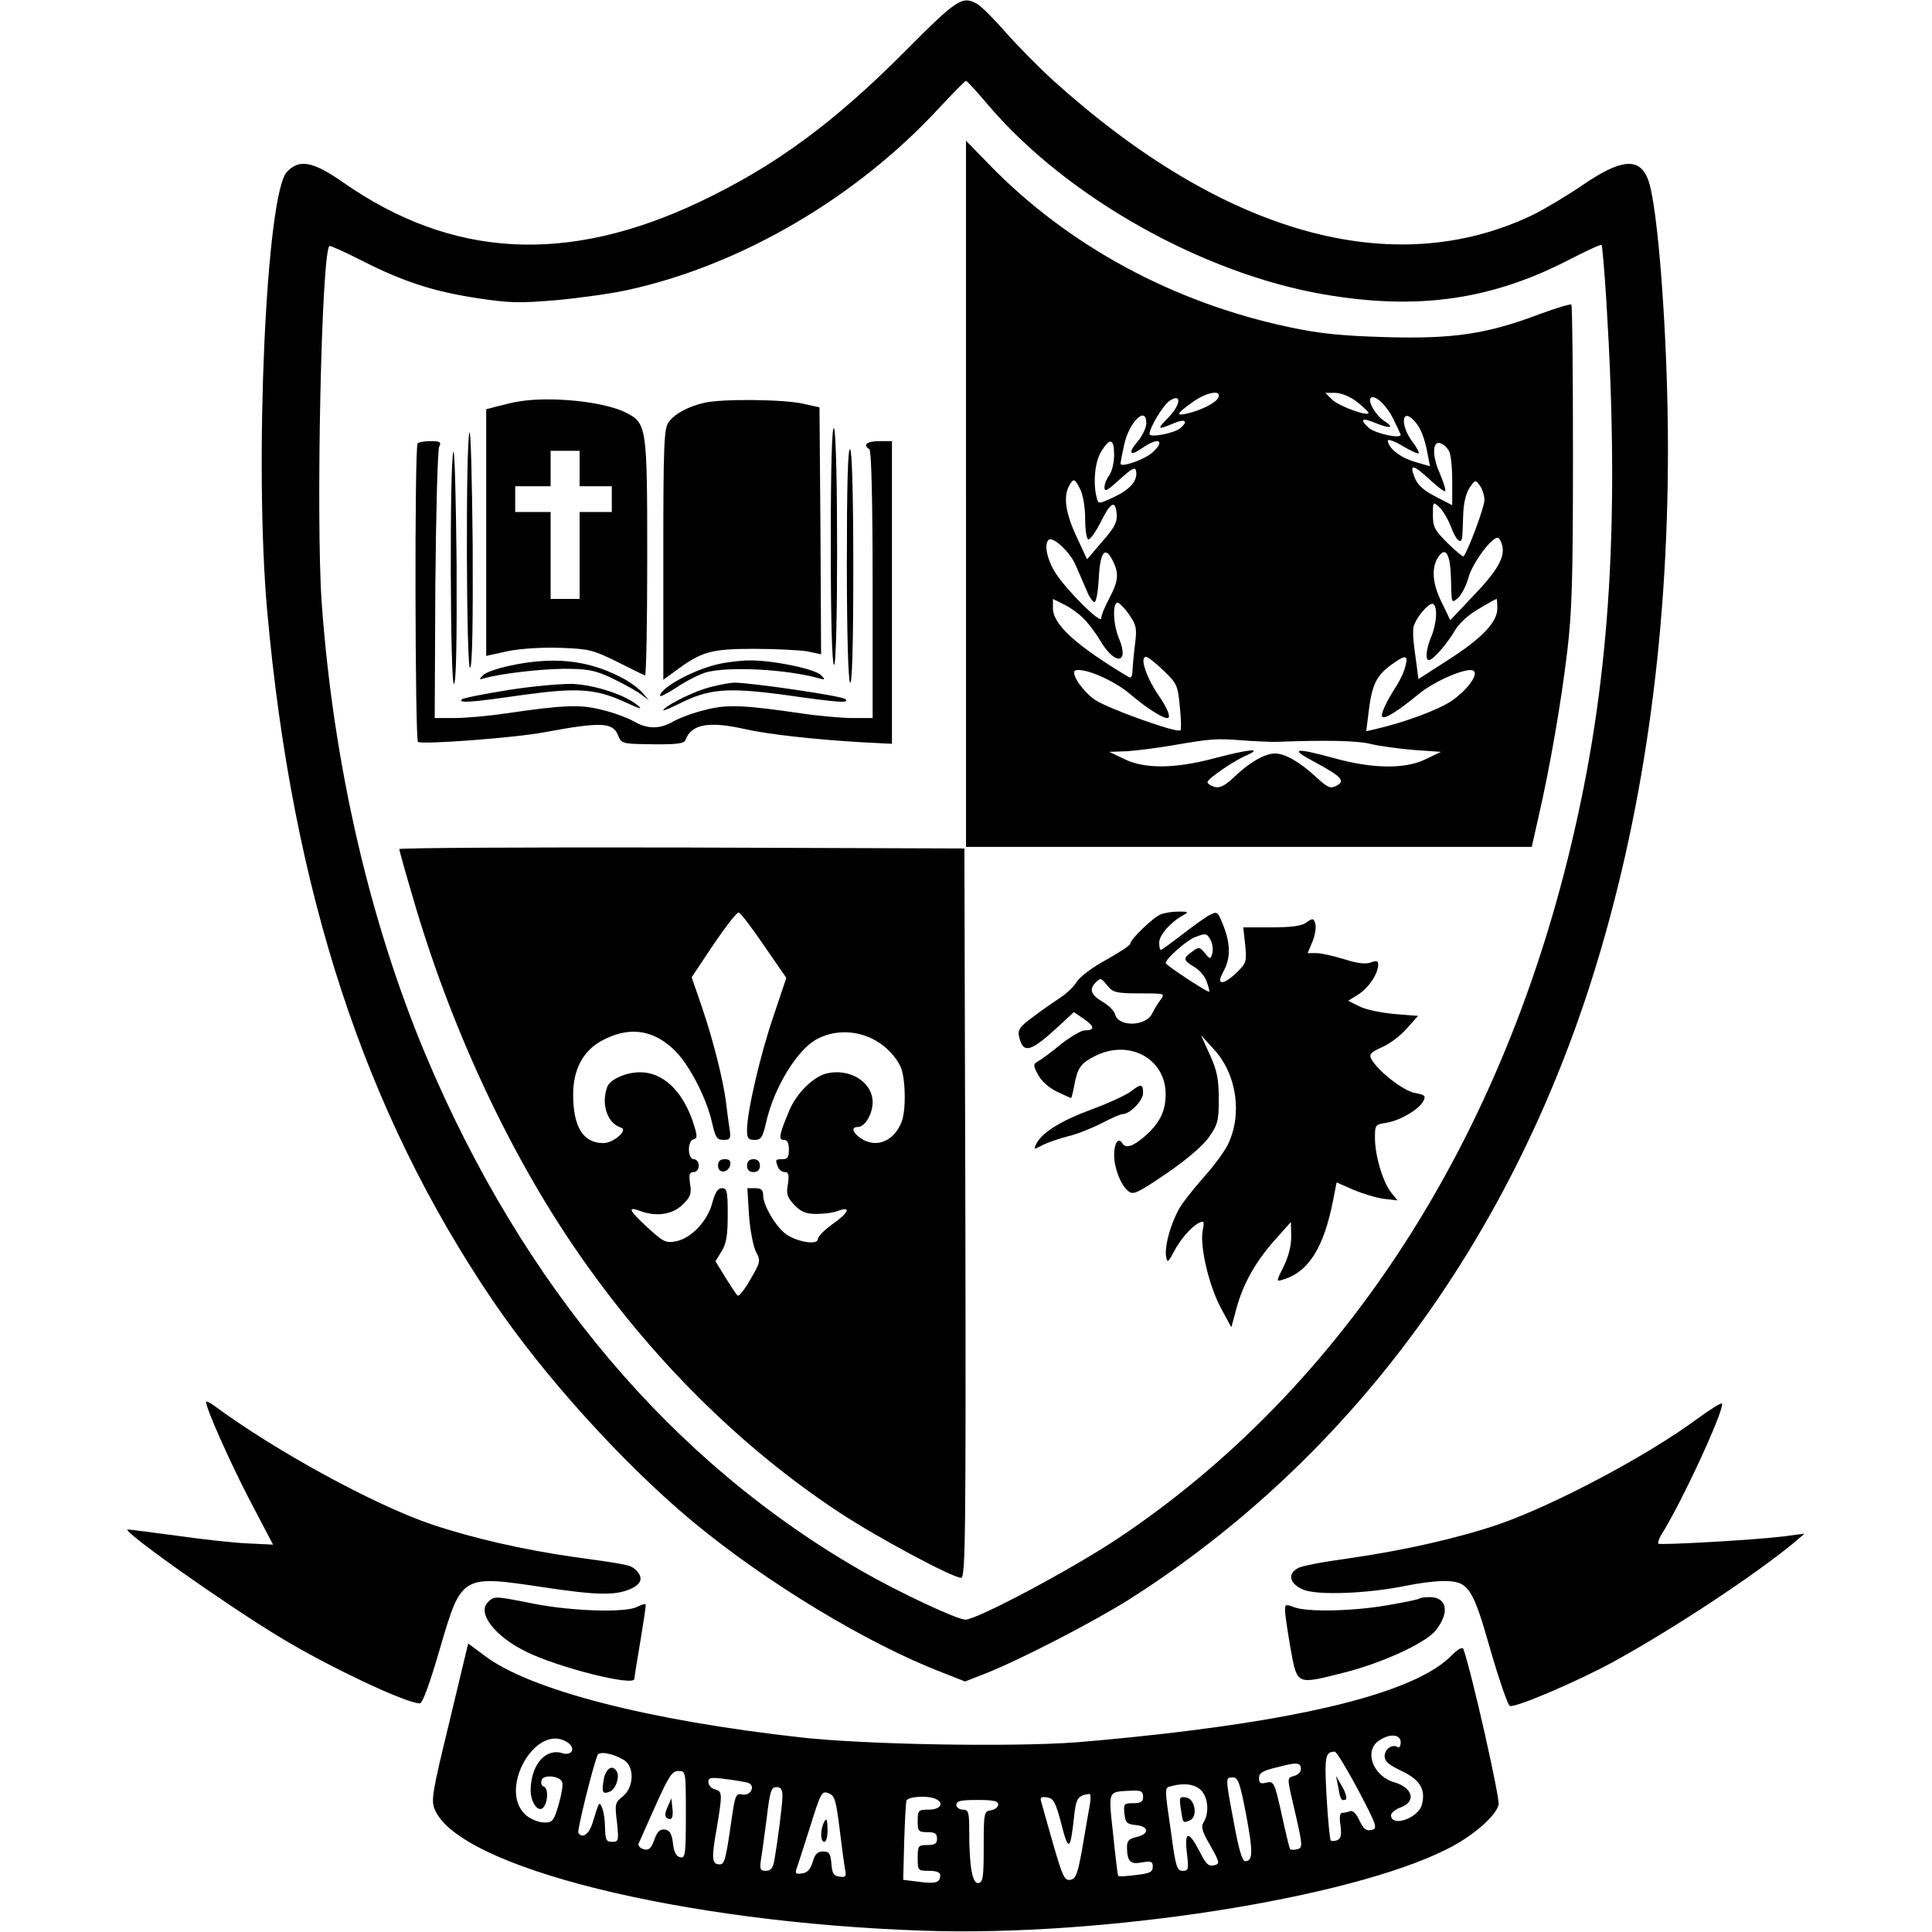 <?xml version="1.0" standalone="no"?>
<!DOCTYPE svg PUBLIC "-//W3C//DTD SVG 20010904//EN"
 "http://www.w3.org/TR/2001/REC-SVG-20010904/DTD/svg10.dtd">
<svg version="1.0" xmlns="http://www.w3.org/2000/svg"
 width="600pt" height="600pt" viewBox="0 0 600 600"
 preserveAspectRatio="xMidYMid meet">
<g transform="translate(0,600) scale(0.1,-0.1)"
fill="#000000" stroke="none">
<path d="M2812 5842 c-223 -224 -404 -357 -637 -468 -412 -196 -771 -177
-1110 60 -93 65 -136 73 -174 32 -65 -69 -102 -911 -61 -1366 79 -872 302
-1552 701 -2140 160 -236 407 -508 621 -686 227 -188 540 -378 774 -468 l71
-28 69 27 c107 43 328 157 441 228 675 429 1174 1098 1437 1927 157 497 236
1047 236 1645 0 344 -31 759 -62 838 -27 69 -83 64 -202 -17 -51 -35 -122 -77
-157 -94 -433 -207 -960 -59 -1488 418 -45 41 -112 109 -148 150 -36 41 -75
80 -87 87 -47 27 -62 18 -224 -145z m261 -173 c243 -283 662 -518 1037 -583
295 -51 526 -17 772 112 49 25 90 44 92 41 2 -2 9 -83 15 -179 41 -668 12
-1154 -99 -1638 -218 -959 -718 -1733 -1420 -2201 -143 -95 -436 -251 -472
-251 -25 0 -205 84 -318 149 -592 338 -1057 888 -1359 1607 -174 416 -286 903
-322 1403 -18 256 -1 1083 24 1107 2 2 47 -18 100 -45 127 -65 225 -97 360
-117 97 -15 129 -16 247 -6 74 7 174 21 222 32 350 77 707 286 963 563 44 47
82 86 85 86 3 0 36 -36 73 -80z"/>
<path d="M3000 4466 l0 -1096 878 0 879 0 21 93 c35 152 70 353 89 512 15 125
18 228 18 612 0 254 -2 464 -5 467 -3 3 -48 -11 -100 -30 -161 -61 -266 -77
-475 -71 -140 4 -207 11 -301 31 -360 76 -687 253 -931 504 l-73 75 0 -1097z
m784 300 c-6 -16 -53 -40 -96 -50 -38 -9 -35 -1 14 34 44 32 92 41 82 16z
m429 -13 c20 -16 36 -31 37 -35 0 -13 -94 21 -114 42 l-20 20 30 0 c18 0 46
-11 67 -27z m-584 -49 c-37 -38 -36 -40 15 -19 37 16 48 7 21 -15 -19 -16 -95
-30 -95 -18 0 20 41 88 62 103 38 26 36 -11 -3 -51z m698 -5 c12 -24 22 -46
23 -49 1 -14 -81 4 -100 22 -29 27 -20 32 25 13 45 -18 57 -13 22 9 -25 17
-50 60 -40 70 12 12 48 -21 70 -65z m-767 -13 c0 -14 -12 -39 -26 -56 -33 -38
-25 -49 14 -21 50 35 73 23 30 -15 -25 -22 -98 -47 -98 -34 0 5 5 31 11 58 15
71 69 124 69 68z m833 6 c19 -20 32 -54 41 -104 l7 -36 -48 14 c-45 13 -83 44
-83 66 0 5 21 -2 46 -17 25 -15 47 -25 50 -23 2 3 -7 20 -21 38 -38 52 -31
106 8 62z m-933 -105 c0 -24 -7 -52 -15 -63 -8 -10 -15 -27 -15 -38 0 -15 10
-9 47 25 38 34 48 40 51 27 6 -30 -17 -57 -67 -81 -50 -23 -50 -23 -55 -3 -12
45 -6 112 14 144 27 44 40 40 40 -11z m1040 12 c6 -10 10 -52 10 -93 l0 -75
-52 27 c-37 19 -56 36 -65 60 -17 43 -4 40 48 -8 23 -22 45 -38 47 -35 3 2 -5
28 -17 56 -25 56 -22 103 4 92 9 -3 20 -14 25 -24z m-1145 -119 c8 -16 15 -55
15 -89 0 -33 4 -62 9 -66 5 -3 22 20 38 51 32 65 47 73 51 28 2 -25 -6 -42
-45 -86 l-47 -55 -33 71 c-34 73 -41 123 -23 157 14 25 17 24 35 -11z m1255
-33 c0 -22 -51 -159 -65 -175 -2 -2 -24 17 -49 41 -40 40 -46 50 -46 88 0 41
0 42 20 24 10 -9 27 -37 36 -61 16 -43 33 -57 35 -31 1 6 2 37 3 67 1 36 8 66
19 84 18 26 19 27 32 9 8 -10 15 -31 15 -46z m-1270 -201 c10 -22 25 -58 34
-78 8 -21 20 -38 25 -38 5 0 11 31 13 70 4 84 19 106 42 62 22 -42 20 -65 -9
-120 -14 -26 -25 -53 -25 -62 0 -20 -105 84 -141 139 -27 42 -37 89 -23 104
13 13 66 -36 84 -77z m1325 61 c10 -37 -15 -80 -91 -159 l-70 -74 -28 58 c-30
61 -31 112 -5 144 20 25 33 -1 35 -69 2 -84 1 -82 23 -63 10 9 25 38 32 64 12
43 70 122 90 122 5 0 11 -11 14 -23z m-1294 -234 c14 -15 36 -45 48 -66 45
-74 88 -68 57 8 -20 46 -22 119 -3 113 6 -3 23 -20 35 -39 21 -30 23 -41 17
-89 -4 -30 -7 -67 -8 -82 0 -17 -4 -25 -11 -21 -161 96 -236 163 -236 214 l0
29 38 -19 c20 -10 49 -32 63 -48z m1279 37 c0 -42 -48 -93 -155 -161 l-90 -58
-6 47 c-11 77 -11 86 -10 109 1 26 49 85 62 77 14 -8 11 -60 -6 -101 -16 -39
-20 -73 -7 -73 12 0 56 50 81 93 14 23 44 50 75 67 28 17 52 30 54 30 1 0 2
-13 2 -30z m-1037 -192 c42 -40 45 -47 51 -112 4 -38 5 -71 2 -74 -10 -10
-227 68 -266 95 -40 28 -77 85 -60 91 27 9 120 -31 169 -73 48 -41 100 -75
116 -75 13 0 2 29 -30 75 -36 54 -56 115 -36 115 6 0 30 -19 54 -42z m752 15
c-3 -16 -15 -41 -25 -58 -35 -54 -54 -95 -47 -101 8 -8 49 18 116 73 51 41
154 84 168 69 14 -13 -22 -61 -71 -94 -41 -27 -142 -65 -237 -87 l-26 -6 8 65
c10 79 23 107 69 141 44 32 54 32 45 -2z m-405 -237 c156 6 253 4 295 -6 28
-7 88 -15 135 -19 l85 -6 -46 -22 c-63 -32 -165 -31 -284 2 -124 34 -142 31
-65 -10 87 -47 99 -60 71 -75 -20 -10 -27 -7 -65 28 -50 46 -96 72 -126 72
-32 0 -80 -28 -125 -71 -30 -29 -46 -37 -63 -33 -12 4 -22 10 -22 15 0 10 80
66 123 84 51 23 4 18 -102 -10 -124 -33 -218 -33 -280 -2 l-46 22 55 2 c30 2
93 10 140 18 122 21 137 22 215 16 39 -3 86 -5 105 -5z"/>
<path d="M1610 4753 c-14 -2 -42 -9 -62 -14 l-38 -10 0 -383 0 -383 68 15 c41
8 105 12 163 10 89 -3 102 -7 175 -43 44 -22 82 -41 87 -43 4 -2 7 161 7 362
0 414 -1 421 -67 455 -68 34 -233 51 -333 34z m190 -208 l0 -55 50 0 50 0 0
-40 0 -40 -50 0 -50 0 0 -135 0 -135 -45 0 -45 0 0 135 0 135 -55 0 -55 0 0
40 0 40 55 0 55 0 0 55 0 55 45 0 45 0 0 -55z"/>
<path d="M2187 4749 c-52 -12 -93 -35 -111 -61 -14 -19 -16 -75 -16 -411 l0
-388 33 24 c84 63 113 72 247 72 69 0 144 -4 168 -8 l42 -9 -2 384 -3 383 -50
11 c-59 14 -254 16 -308 3z"/>
<path d="M2580 4313 c0 -237 4 -374 10 -378 13 -8 13 714 0 735 -6 10 -10
-113 -10 -357z"/>
<path d="M1458 4657 c-12 -29 -10 -743 2 -731 7 7 9 140 8 380 -2 203 -6 361
-10 351z"/>
<path d="M1297 4623 c-10 -9 -8 -921 1 -927 14 -9 305 13 393 30 178 33 213
31 229 -11 9 -23 15 -25 82 -26 98 -2 122 1 127 13 17 49 73 59 183 34 70 -16
211 -32 361 -41 l97 -5 0 470 0 470 -40 0 c-38 0 -52 -12 -30 -25 6 -4 10
-155 10 -421 l0 -414 -60 0 c-33 0 -104 6 -158 14 -184 27 -235 29 -303 11
-35 -8 -79 -25 -97 -35 -42 -25 -82 -25 -124 0 -18 10 -62 27 -97 35 -68 18
-119 16 -303 -11 -54 -8 -125 -14 -158 -14 l-60 0 2 413 c2 226 7 420 12 430
7 14 3 17 -26 17 -19 0 -38 -3 -41 -7z"/>
<path d="M1408 4597 c-12 -29 -10 -733 2 -721 7 7 9 138 8 375 -2 200 -6 356
-10 346z"/>
<path d="M2630 4253 c0 -214 4 -364 10 -373 6 -10 10 111 10 352 0 234 -4 369
-10 373 -7 4 -10 -116 -10 -352z"/>
<path d="M1585 3933 c-38 -8 -77 -21 -85 -30 -13 -13 -13 -15 5 -9 51 14 168
28 246 29 72 0 94 -4 143 -26 31 -15 71 -36 89 -48 l32 -23 -23 26 c-12 13
-43 35 -68 47 -103 52 -207 62 -339 34z"/>
<path d="M2224 3936 c-76 -19 -174 -73 -174 -97 0 -4 23 8 51 26 28 19 69 40
92 47 69 19 250 10 352 -19 18 -5 18 -3 5 10 -19 20 -153 47 -222 46 -29 0
-76 -6 -104 -13z"/>
<path d="M1578 3857 c-75 -12 -140 -25 -144 -29 -11 -12 25 -10 184 13 173 24
230 21 322 -21 48 -22 58 -25 40 -10 -41 33 -131 62 -200 66 -36 1 -127 -7
-202 -19z"/>
<path d="M2188 3861 c-52 -17 -128 -57 -128 -67 0 -2 22 7 48 20 93 47 149 52
328 28 176 -25 203 -26 189 -13 -11 10 -293 51 -345 51 -19 -1 -60 -9 -92 -19z"/>
<path d="M1240 3363 c0 -3 18 -69 41 -146 115 -399 296 -789 507 -1097 229
-334 510 -614 820 -818 117 -77 350 -202 377 -202 13 0 15 125 13 1133 l-3
1132 -877 3 c-483 1 -878 -1 -878 -5z m1133 -300 l69 -100 -40 -119 c-41 -120
-82 -296 -82 -353 0 -26 4 -31 23 -31 21 0 25 7 36 53 24 109 98 230 160 261
92 47 208 9 257 -85 16 -32 19 -135 4 -173 -23 -61 -81 -84 -128 -50 -25 17
-29 34 -8 34 22 0 46 40 46 77 0 63 -72 107 -144 89 -40 -10 -92 -61 -114
-113 -33 -78 -35 -93 -18 -93 11 0 16 -9 16 -30 0 -23 -4 -30 -20 -30 -22 0
-23 -1 -14 -24 3 -9 13 -16 21 -16 12 0 14 -8 10 -37 -6 -32 -2 -42 20 -65 21
-22 36 -28 69 -28 24 0 54 4 68 10 41 15 31 -7 -19 -42 -25 -18 -45 -38 -45
-46 0 -20 -66 -9 -100 16 -31 23 -70 89 -70 120 0 17 -6 22 -25 22 l-24 0 5
-82 c3 -46 13 -97 21 -114 16 -30 15 -33 -17 -88 -18 -32 -36 -54 -40 -49 -4
4 -21 30 -38 57 l-30 49 19 31 c15 24 19 50 19 114 0 72 -2 82 -18 82 -13 0
-21 -13 -30 -46 -15 -57 -66 -110 -113 -119 -31 -6 -39 -2 -87 42 -58 53 -65
67 -26 53 51 -20 103 -12 134 19 25 24 28 34 23 65 -4 29 -2 36 11 36 9 0 16
8 16 20 0 11 -7 20 -15 20 -20 0 -21 57 -1 62 13 3 12 11 -3 57 -33 95 -93
151 -163 151 -44 0 -93 -22 -102 -45 -20 -54 0 -114 43 -127 23 -7 -24 -48
-55 -48 -63 0 -94 50 -94 151 0 77 30 134 87 166 82 45 156 38 223 -24 46 -41
103 -149 121 -228 11 -48 15 -55 36 -55 21 0 23 4 19 33 -3 17 -8 55 -11 82
-9 71 -40 195 -76 300 l-31 90 68 102 c38 56 73 101 78 99 6 -1 41 -47 79
-103z"/>
<path d="M2230 2379 c0 -25 33 -22 38 4 2 12 -3 17 -17 17 -15 0 -21 -6 -21
-21z"/>
<path d="M2320 2380 c0 -13 7 -20 20 -20 13 0 20 7 20 20 0 13 -7 20 -20 20
-13 0 -20 -7 -20 -20z"/>
<path d="M3604 3160 c-23 -9 -94 -78 -94 -91 0 -5 -34 -27 -75 -50 -41 -22
-82 -53 -91 -68 -8 -14 -32 -37 -52 -50 -20 -13 -59 -40 -85 -60 -41 -30 -47
-40 -42 -61 13 -54 35 -48 125 35 l45 42 32 -22 c33 -23 34 -35 1 -35 -10 0
-42 -19 -72 -42 -29 -24 -61 -48 -71 -53 -17 -10 -17 -13 -1 -43 10 -19 33
-40 58 -52 23 -11 43 -20 44 -20 2 0 6 17 10 38 10 55 20 70 64 92 106 54 220
-7 220 -118 0 -53 -18 -90 -65 -131 -37 -32 -59 -39 -70 -21 -12 19 -25 -1
-25 -36 0 -41 20 -94 44 -113 15 -13 28 -7 119 55 63 43 113 86 132 113 27 39
30 50 30 119 0 62 -6 89 -28 137 l-27 60 40 -44 c72 -78 89 -205 42 -298 -11
-21 -40 -61 -65 -89 -24 -27 -58 -68 -75 -92 -31 -44 -58 -132 -50 -167 3 -17
7 -14 22 15 21 40 53 78 79 92 16 8 18 6 12 -24 -9 -49 19 -169 56 -239 l33
-61 16 59 c21 77 60 146 120 213 l49 55 1 -46 c0 -29 -9 -63 -24 -93 -23 -46
-23 -47 -2 -40 79 23 127 98 156 246 l11 56 52 -23 c29 -12 71 -25 94 -28 l43
-5 -20 25 c-26 33 -50 115 -50 169 0 40 1 42 35 47 43 7 101 41 115 67 9 17 5
20 -27 26 -36 7 -114 68 -134 105 -8 15 -2 21 33 37 24 10 58 36 77 58 l35 39
-75 6 c-41 4 -90 14 -108 24 l-34 17 32 20 c32 21 61 64 61 92 0 12 -5 14 -23
7 -15 -6 -42 -3 -82 10 -33 10 -72 19 -87 19 l-27 0 15 36 c8 19 12 44 9 55
-6 18 -8 18 -28 4 -15 -11 -47 -15 -109 -15 l-87 0 6 -54 c5 -51 4 -57 -25
-85 -17 -17 -37 -31 -45 -31 -12 0 -11 7 5 38 21 41 19 87 -7 148 -13 32 -16
34 -37 23 -13 -6 -51 -34 -85 -60 -35 -27 -65 -49 -68 -49 -3 0 -5 10 -5 23 0
23 36 64 75 85 18 10 16 11 -15 11 -19 0 -45 -4 -56 -9z m156 -80 c6 -12 8
-30 5 -41 -6 -19 -7 -19 -23 1 -16 19 -19 20 -39 5 -30 -21 -29 -27 6 -48 16
-9 34 -30 39 -47 6 -16 9 -30 7 -30 -9 0 -135 83 -135 89 0 13 64 70 90 80 35
14 38 13 50 -9z m-320 -142 c16 -20 27 -23 99 -23 78 0 80 0 65 -20 -8 -11
-20 -30 -26 -43 -20 -40 -105 -42 -115 -2 -3 11 -20 28 -39 39 -36 21 -42 39
-22 59 16 16 17 16 38 -10z"/>
<path d="M3510 2609 c-14 -10 -67 -35 -119 -54 -97 -36 -153 -71 -172 -106
-10 -20 -9 -20 19 -5 16 8 51 20 78 27 27 6 74 25 104 40 30 16 60 29 66 29
23 0 64 42 64 66 0 29 -7 29 -40 3z"/>
<path d="M640 1646 c0 -20 72 -182 134 -302 l74 -141 -82 4 c-44 2 -143 13
-219 24 -76 10 -144 19 -150 19 -25 0 299 -230 473 -335 150 -91 391 -205 434
-205 8 0 30 59 61 166 69 235 66 233 327 194 159 -24 217 -25 263 -6 38 16 44
36 20 60 -17 16 -22 17 -195 41 -154 22 -312 58 -440 101 -179 61 -485 228
-677 370 -13 9 -23 14 -23 10z"/>
<path d="M5270 1593 c-156 -115 -443 -267 -616 -327 -126 -43 -294 -81 -468
-106 -74 -10 -144 -23 -155 -30 -34 -18 -26 -49 17 -67 44 -18 200 -12 317 12
38 8 91 15 117 15 79 0 91 -18 147 -215 27 -93 54 -171 60 -173 18 -6 212 77
325 139 187 103 439 270 556 367 l34 29 -70 -9 c-91 -11 -378 -27 -384 -22 -2
3 2 15 9 27 64 101 196 388 189 408 -2 4 -37 -18 -78 -48z"/>
<path d="M1515 1024 c-34 -34 23 -107 120 -154 102 -50 335 -108 335 -84 0 5
9 59 19 119 10 61 18 111 16 113 -2 2 -13 -2 -26 -8 -34 -19 -200 -14 -319 9
-126 25 -125 25 -145 5z"/>
<path d="M4409 1036 c-2 -3 -47 -12 -99 -21 -108 -19 -252 -22 -292 -6 -26 10
-28 8 -27 -12 0 -12 8 -65 17 -117 21 -114 17 -112 164 -75 120 30 257 93 287
132 44 55 35 103 -19 103 -14 0 -29 -2 -31 -4z"/>
<path d="M1396 654 c-53 -218 -58 -245 -46 -273 74 -180 767 -352 1520 -377
557 -19 1319 100 1623 253 79 39 152 102 161 138 5 19 -83 409 -109 483 -3 9
-17 1 -40 -22 -97 -97 -373 -176 -806 -230 -107 -14 -267 -30 -357 -37 -204
-15 -653 -7 -852 15 -478 53 -845 148 -985 254 l-51 38 -58 -242z m2954 -65
c0 -11 -4 -18 -9 -15 -17 11 -41 -6 -41 -28 0 -16 13 -27 53 -46 57 -27 75
-57 63 -104 -11 -43 -96 -72 -96 -33 0 7 14 18 30 24 49 18 38 61 -20 78 -66
19 -95 97 -48 129 33 23 68 21 68 -5z m-2585 -2 c23 -17 11 -40 -17 -32 -52
17 -97 -32 -100 -110 -2 -43 26 -80 42 -55 13 21 12 58 -2 62 -6 2 -9 11 -6
20 7 18 57 13 64 -7 3 -7 -2 -38 -11 -69 -15 -51 -19 -56 -44 -56 -16 0 -40 9
-54 20 -97 76 29 298 128 227z m173 -53 c33 -21 31 -85 -4 -113 -24 -19 -25
-23 -18 -80 6 -58 5 -61 -15 -61 -18 0 -21 6 -22 43 0 23 -4 51 -9 62 -9 22
-9 22 -30 -47 -11 -35 -32 -49 -44 -30 -4 7 43 197 59 240 5 15 48 7 83 -14z
m2280 -93 c58 -111 61 -119 42 -124 -17 -4 -25 2 -38 29 -10 22 -21 33 -30 29
-7 -3 -18 -5 -24 -5 -7 0 -9 -15 -5 -39 4 -30 1 -41 -10 -46 -9 -3 -18 -3 -20
-1 -3 3 -9 62 -13 133 -7 127 -5 143 25 143 6 0 38 -54 73 -119z m-178 64 c0
-7 -9 -17 -20 -20 -24 -8 -25 2 4 -122 22 -97 22 -102 4 -106 -10 -3 -20 -2
-22 1 -2 4 -14 53 -26 109 -22 98 -24 102 -47 97 -18 -5 -23 -2 -23 14 0 16
11 23 58 34 61 16 72 15 72 -7z m-1910 -141 c0 -124 -2 -135 -17 -132 -13 2
-20 16 -23 43 -4 31 -10 41 -25 43 -16 2 -24 -6 -33 -32 -10 -27 -17 -33 -33
-29 -11 3 -18 11 -16 17 3 6 26 59 53 119 41 91 51 107 71 107 23 0 23 -1 23
-136z m191 100 c27 -7 12 -42 -15 -37 -21 4 -23 0 -35 -84 -17 -119 -21 -133
-36 -133 -24 0 -26 18 -10 107 19 113 19 120 -5 126 -11 3 -20 13 -20 22 0 15
7 16 53 10 28 -3 59 -9 68 -11z m1549 -100 c22 -117 21 -144 -3 -144 -9 0 -20
36 -35 119 -27 144 -27 141 -3 141 16 0 22 -17 41 -116z m-140 76 c22 -22 26
-70 8 -99 -9 -15 -5 -28 21 -73 30 -54 30 -56 11 -61 -17 -4 -25 4 -45 44 -34
65 -47 63 -39 -6 6 -50 5 -55 -13 -55 -18 0 -22 13 -36 118 -21 144 -21 140 1
145 40 11 73 6 92 -13z m-1300 -17 c0 -27 -14 -134 -25 -200 -5 -25 -11 -33
-27 -33 -17 0 -19 5 -15 33 3 17 11 76 18 130 10 84 14 97 30 97 14 0 19 -7
19 -27z m177 -99 c7 -55 14 -112 17 -127 5 -25 3 -28 -17 -25 -18 2 -23 10
-25 41 -3 31 -7 37 -26 37 -17 0 -25 -8 -32 -32 -7 -24 -17 -34 -33 -36 -18
-3 -22 0 -18 12 3 8 22 67 42 130 34 109 37 115 58 107 19 -7 23 -20 34 -107z
m943 96 c0 -16 -7 -20 -31 -20 -28 0 -30 -2 -27 -32 3 -29 7 -33 36 -36 41 -4
42 -28 2 -37 -23 -5 -30 -12 -30 -30 0 -46 10 -56 46 -49 29 5 34 3 34 -13 0
-17 -9 -21 -52 -26 -28 -4 -53 -5 -55 -3 -2 1 -9 60 -16 129 -15 141 -19 132
61 136 26 1 32 -3 32 -19z m-165 -22 c-3 -18 -14 -78 -23 -133 -15 -86 -21
-100 -38 -103 -18 -3 -24 10 -53 110 -18 62 -34 121 -37 131 -5 15 -1 18 18
15 20 -3 26 -14 44 -82 22 -87 28 -84 39 17 7 64 11 70 48 76 4 0 5 -14 2 -31z
m-481 16 c30 -12 18 -34 -19 -34 -33 0 -35 -2 -35 -35 0 -32 2 -35 30 -35 23
0 30 -4 30 -20 0 -16 -7 -20 -30 -20 -28 0 -30 -2 -30 -40 0 -39 1 -40 35 -40
24 0 35 -5 35 -14 0 -23 -15 -27 -67 -20 l-48 6 3 116 c2 65 5 123 7 130 5 12
61 17 89 6z m196 -18 c0 -8 -10 -16 -22 -18 -22 -3 -23 -7 -23 -113 0 -93 -2
-110 -16 -113 -19 -4 -29 51 -29 159 0 62 -2 69 -20 69 -11 0 -20 7 -20 15 0
12 14 15 65 15 50 0 65 -3 65 -14z"/>
<path d="M1875 474 c-7 -41 -4 -47 19 -38 18 7 32 47 21 63 -13 22 -33 10 -40
-25z"/>
<path d="M4156 450 c7 -40 9 -43 23 -39 5 2 1 20 -10 39 l-20 35 7 -35z"/>
<path d="M2073 388 c-8 -18 -9 -29 -2 -34 15 -9 21 1 17 32 l-3 29 -12 -27z"/>
<path d="M3667 383 c7 -46 6 -45 27 -37 27 10 18 68 -11 72 -20 3 -21 0 -16
-35z"/>
<path d="M2556 334 c-9 -24 -7 -54 4 -54 6 0 10 16 10 35 0 38 -4 44 -14 19z"/>
</g>
</svg>
